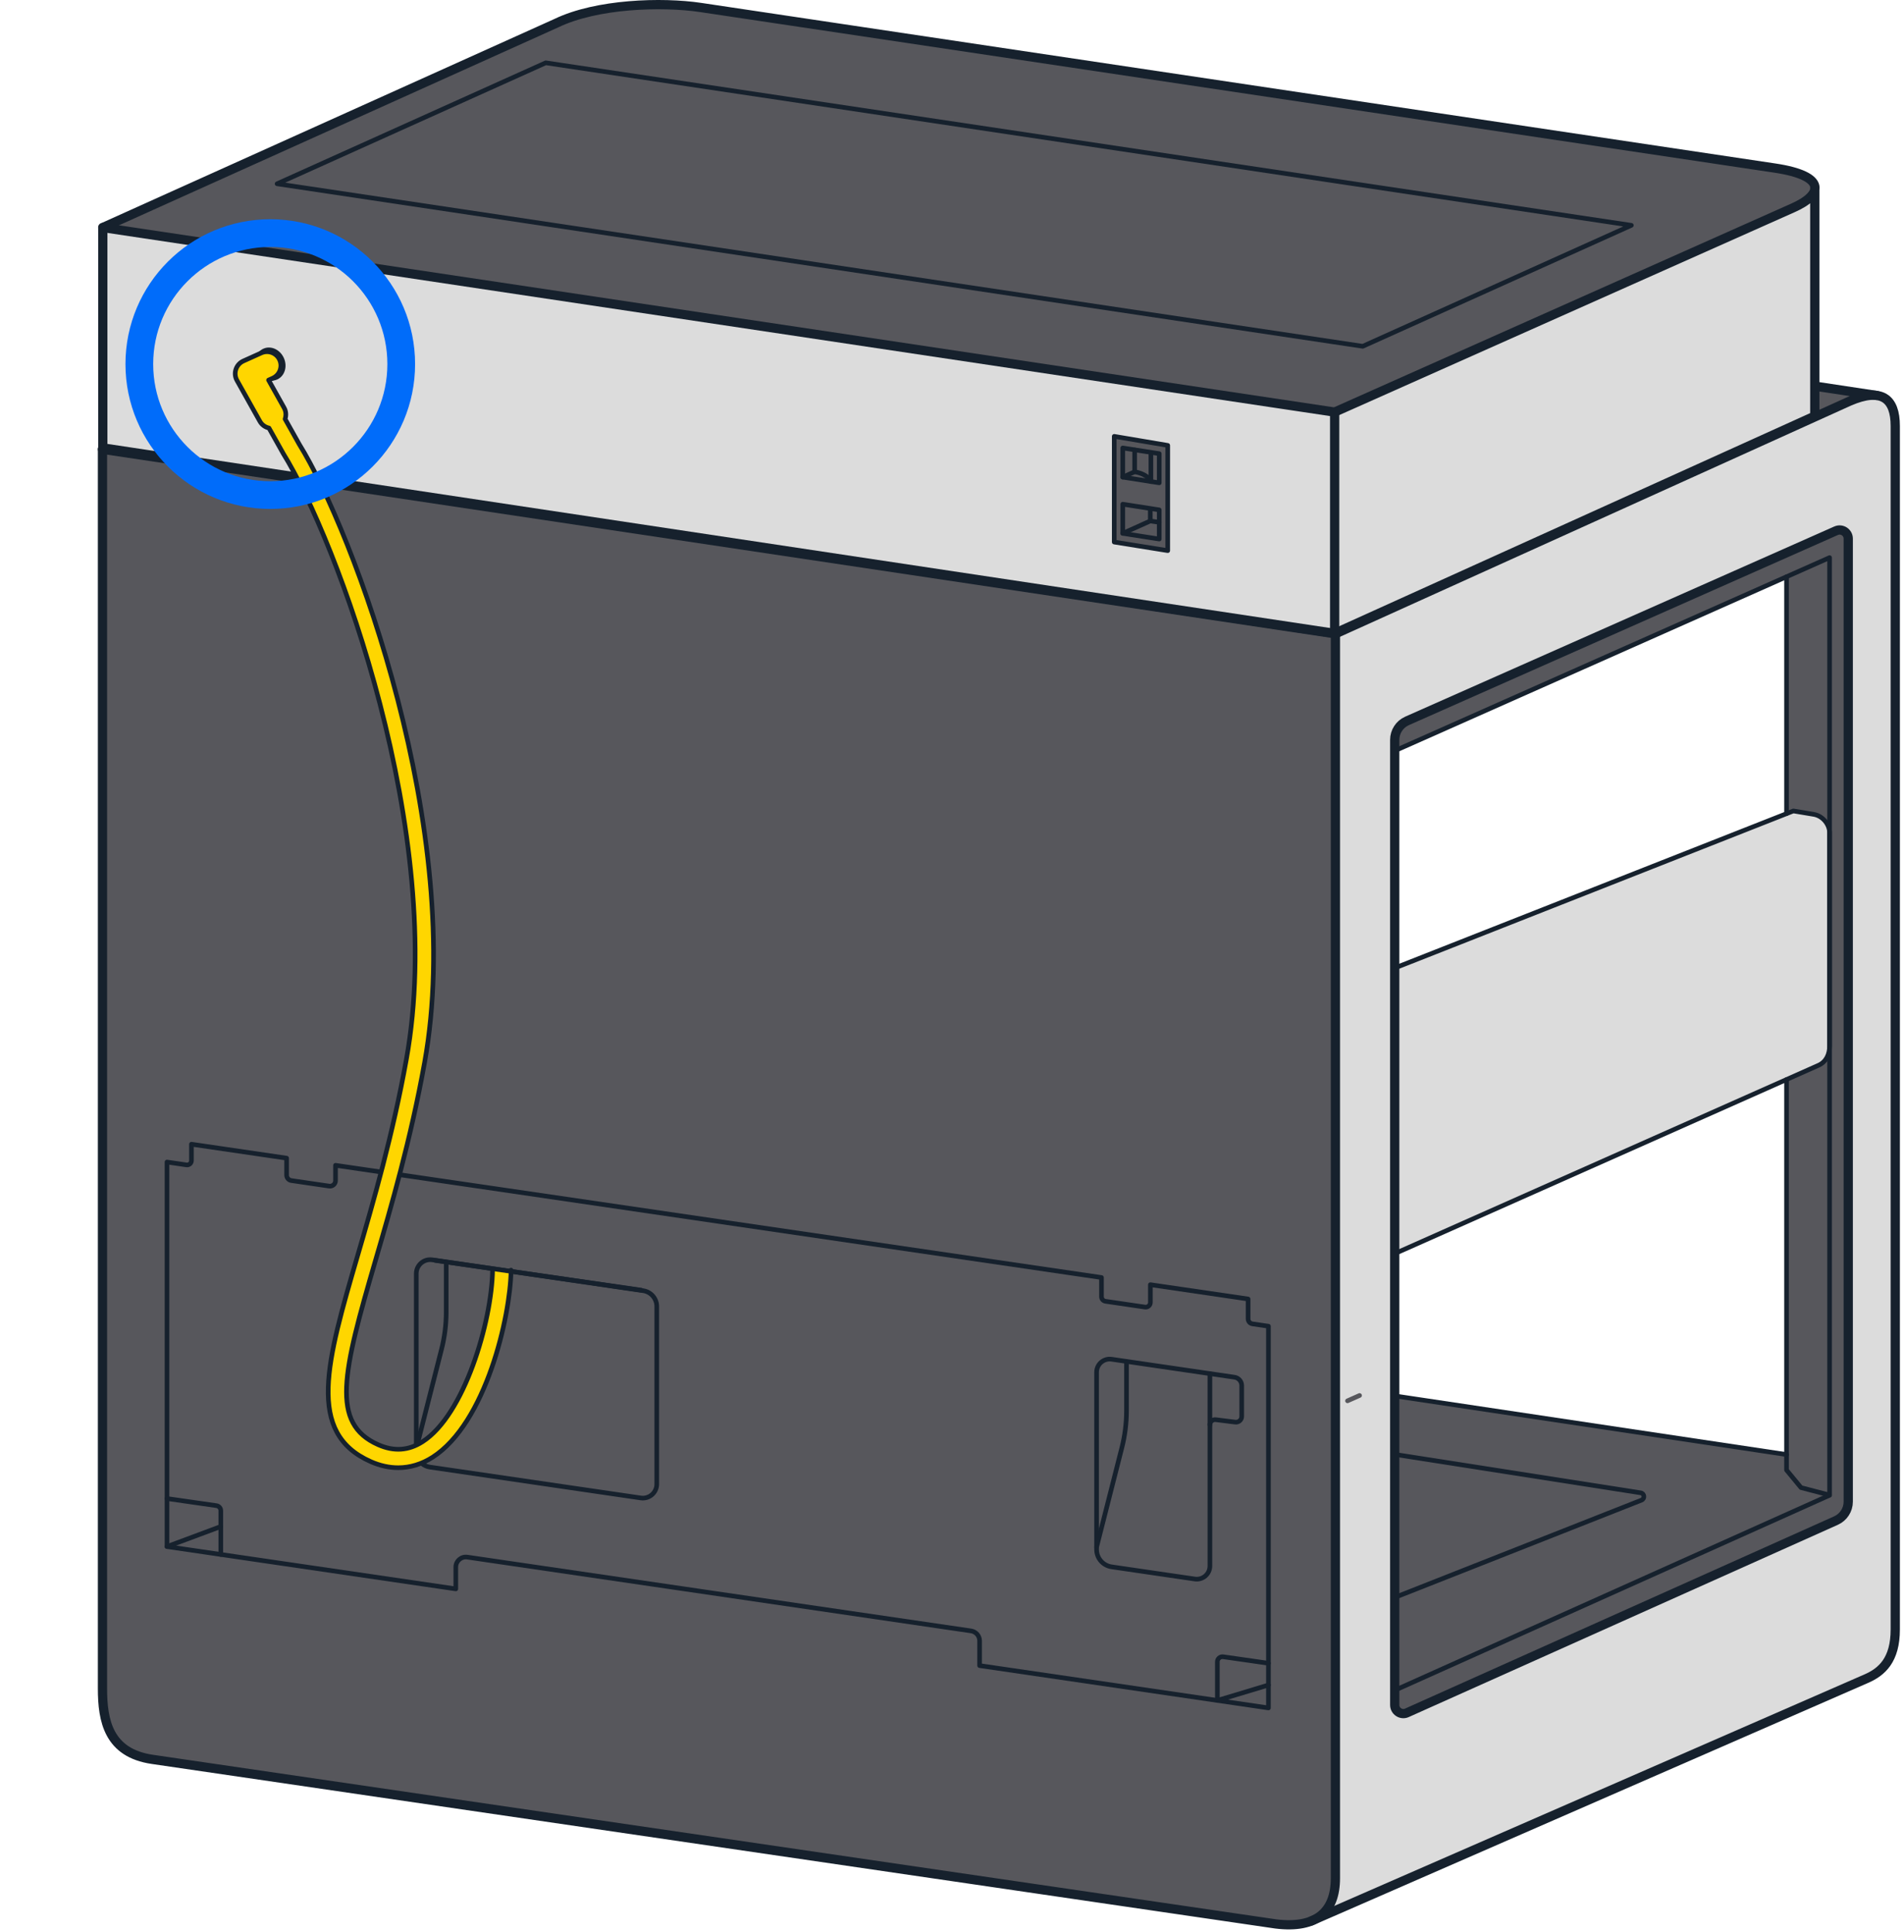 <?xml version="1.0" encoding="UTF-8" standalone="no"?>
<!DOCTYPE svg PUBLIC "-//W3C//DTD SVG 1.1//EN" "http://www.w3.org/Graphics/SVG/1.1/DTD/svg11.dtd">
<svg width="100%" height="100%" viewBox="0 0 206 209" version="1.1" xmlns="http://www.w3.org/2000/svg" xmlns:xlink="http://www.w3.org/1999/xlink" xml:space="preserve" xmlns:serif="http://www.serif.com/" style="fill-rule:evenodd;clip-rule:evenodd;stroke-linecap:round;stroke-linejoin:round;stroke-miterlimit:10;">
    <g transform="matrix(1,0,0,1,-47.834,-49.16)">
        <g transform="matrix(1,0,0,1,241.123,192.028)">
            <path d="M0,-54.864L-42.39,-38.165L-42.39,-61.66L0,-80.487L0,-54.864ZM0,14.469L-42.39,8.182L-42.39,-7.274L0,-26.107L0,14.469ZM-113.318,-87.967L-113.318,-103.719L-23.016,-90.336L-49.754,-78.456L-113.318,-87.967ZM-146.484,-92.929L-127.756,-101.492L-127.756,-90.127L-146.484,-92.929ZM9.713,-100.093L9.76,-100.094L-123.112,-120.138C-124.088,-120.285 -125.085,-120.147 -125.984,-119.74L-182.202,-94.274L-182.202,39.746C-182.202,43.266 -181.545,46.732 -176.807,47.426L-55.247,65.228C-53.673,65.421 -52.412,65.292 -51.426,64.897L-51.426,64.913L-51.302,64.859C-51.288,64.853 -51.274,64.847 -51.261,64.841L8.628,38.698C10.318,37.964 11.766,36.672 11.766,33.375L11.766,-96.791C11.766,-98.746 11.13,-99.929 9.713,-100.093" style="fill:rgb(87,87,92);fill-rule:nonzero;"/>
        </g>
        <g transform="matrix(1,0,0,1,247.803,136.338)">
            <path d="M0,75.242C0,76.125 -0.519,76.926 -1.325,77.287L-47.753,98.084C-48.371,98.361 -49.069,97.909 -49.069,97.231L-49.069,48.416L-3.223,28.048C-2.386,27.674 -2.02,26.848 -2.02,25.931L-2.02,2.919C-2.02,1.967 -2.788,1.061 -3.726,0.904L-5.941,0.535L-49.069,17.525L-49.069,-7.155C-49.069,-8.042 -48.547,-8.845 -47.736,-9.204L-1.313,-29.774C-0.695,-30.048 0,-29.596 0,-28.92L0,75.242ZM0.119,-43.774L-55.485,-18.623L-55.485,115.976C-55.485,118.222 -56.281,119.793 -57.94,120.531L1.949,94.389C3.639,93.654 5.087,92.362 5.087,89.065L5.087,-41.101C5.087,-44.086 3.616,-45.289 0.119,-43.774" style="fill:rgb(220,220,220);fill-rule:nonzero;"/>
        </g>
        <g transform="matrix(1,0,0,1,192.317,237.834)">
            <path d="M0,-120.119L0,14.48C0,18.089 -2.05,19.96 -6.441,19.422L-128.001,1.621C-132.739,0.927 -133.396,-2.54 -133.396,-6.06L-133.396,-140.079L0,-120.119Z" style="fill:none;fill-rule:nonzero;stroke:rgb(22,33,45);stroke-width:1px;"/>
        </g>
        <g transform="matrix(1,0,0,1,189.697,91.049)">
            <path d="M0,165.892L60.054,139.677C61.744,138.943 63.192,137.651 63.192,134.354L63.192,4.188C63.192,1.203 61.722,0 58.224,1.514L2.62,26.665" style="fill:none;fill-rule:nonzero;stroke:rgb(22,33,45);stroke-width:1px;"/>
        </g>
        <g transform="matrix(1,0,0,1,58.921,71.744)">
            <path d="M0,26.011L56.218,0.545C57.117,0.138 58.114,0 59.09,0.147L191.962,20.19" style="fill:none;fill-rule:nonzero;stroke:rgb(22,33,45);stroke-width:1px;"/>
        </g>
        <g transform="matrix(-0.989,-0.148,-0.148,0.989,123.839,69.158)">
            <path d="M-73.36,33.932L47.037,33.932L3.567,5.614L-117.893,5.598L-73.36,33.932Z" style="fill:none;fill-rule:nonzero;stroke:rgb(22,33,45);stroke-width:1px;"/>
        </g>
        <g transform="matrix(1,0,0,1,198.733,211.806)">
            <path d="M0,-82.623L0,21.764C0,22.441 0.698,22.893 1.316,22.616L47.745,1.819C48.551,1.458 49.069,0.658 49.069,-0.226L49.069,-104.387C49.069,-105.063 48.374,-105.516 47.756,-105.242L1.333,-84.672C0.523,-84.313 0,-83.509 0,-82.623Z" style="fill:none;fill-rule:nonzero;stroke:rgb(22,33,45);stroke-width:1px;"/>
        </g>
        <g transform="matrix(1,0,0,1,198.733,136.874)">
            <path d="M0,47.881L45.847,27.512C46.683,27.139 47.05,26.312 47.05,25.396L47.05,2.383C47.05,1.432 46.282,0.525 45.343,0.369L43.129,0L0,16.99" style="fill:none;fill-rule:nonzero;stroke:rgb(22,33,45);stroke-width:0.5px;"/>
        </g>
        <g transform="matrix(0,-1,-1,0,253.935,124.353)">
            <path d="M-12.812,12.812L12.812,12.812" style="fill:none;fill-rule:nonzero;stroke:rgb(22,33,45);stroke-width:0.5px;"/>
        </g>
        <g transform="matrix(1,0,0,1,198.733,189.971)">
            <path d="M0,-59.603L47.05,-80.499L47.05,20.896L43.96,20.09L42.39,18.189L42.39,-24.05" style="fill:none;fill-rule:nonzero;stroke:rgb(22,33,45);stroke-width:0.5px;"/>
        </g>
        <g transform="matrix(-0.912,0.409,0.409,0.912,205.118,240.689)">
            <path d="M-49.31,-10.558L2.26,-10.558" style="fill:none;fill-rule:nonzero;stroke:rgb(22,33,45);stroke-width:0.5px;"/>
        </g>
        <g transform="matrix(-0.989,-0.148,-0.148,0.989,199.439,197.033)">
            <path d="M-42.627,3.178L0.237,3.178" style="fill:none;fill-rule:nonzero;stroke:rgb(22,33,45);stroke-width:0.5px;"/>
        </g>
        <g transform="matrix(1,0,0,1,198.733,206.468)">
            <path d="M0,15.475L26.692,4.95C27.088,4.801 27.029,4.223 26.611,4.158L0,0" style="fill:none;fill-rule:nonzero;stroke:rgb(22,33,45);stroke-width:0.5px;"/>
        </g>
        <g transform="matrix(1,0,0,1,182.87,215.005)">
            <path d="M0,-23.202L0,-25.345L-10.572,-26.893L-10.572,-24.974C-10.572,-24.663 -10.848,-24.425 -11.156,-24.47L-15.428,-25.096C-15.678,-25.132 -15.863,-25.347 -15.863,-25.6L-15.863,-27.668L-98.735,-39.804L-98.735,-38.149C-98.735,-37.782 -99.06,-37.501 -99.423,-37.555L-103.513,-38.154C-103.808,-38.197 -104.026,-38.45 -104.026,-38.748L-104.026,-40.579L-114.323,-42.087L-114.323,-40.314C-114.323,-40.028 -114.577,-39.808 -114.86,-39.849L-116.968,-40.158L-116.968,1.434L-85.721,6.01L-85.721,3.653C-85.721,2.988 -85.131,2.479 -84.473,2.575L-29.979,10.555C-29.444,10.634 -29.048,11.092 -29.048,11.633L-29.048,14.309L2.2,18.885L2.2,-22.402L0.473,-22.654C0.201,-22.694 0,-22.927 0,-23.202Z" style="fill:none;fill-rule:nonzero;stroke:rgb(22,33,45);stroke-width:0.5px;"/>
        </g>
        <g transform="matrix(1,0,0,1,71.723,211.244)">
            <path d="M0,6.047L0,1.315C0,1.041 -0.201,0.808 -0.472,0.769L-5.822,0" style="fill:none;fill-rule:nonzero;stroke:rgb(22,33,45);stroke-width:0.5px;"/>
        </g>
        <g transform="matrix(-0.99,-0.142,-0.142,0.99,179.34,231.92)">
            <path d="M-5.264,-3.645L-0.318,-3.645C0.017,-3.644 0.275,-3.347 0.227,-3.016L-0.368,1.12L-5.6,-1.313" style="fill:none;fill-rule:nonzero;stroke:rgb(22,33,45);stroke-width:0.5px;"/>
        </g>
        <g transform="matrix(1,0,0,1,178.737,212.852)">
            <path d="M0,-9.58L0,5.687C0,6.556 -0.771,7.222 -1.63,7.096L-10.635,5.779C-11.569,5.642 -12.261,4.841 -12.261,3.898L-12.261,-15.267C-12.261,-16.136 -11.49,-16.802 -10.631,-16.676L2.657,-14.732C3.109,-14.666 3.443,-14.279 3.443,-13.823L3.443,-10.491C3.443,-10.111 3.106,-9.82 2.731,-9.875L0.643,-10.136C0.304,-10.186 0,-9.923 0,-9.58Z" style="fill:none;fill-rule:nonzero;stroke:rgb(22,33,45);stroke-width:0.5px;"/>
        </g>
        <g transform="matrix(1,0,0,1,117.417,207.842)">
            <path d="M0,-19.081L-22.816,-22.419C-23.727,-22.552 -24.545,-21.845 -24.545,-20.924L-24.545,-1.706C-24.545,-0.851 -23.917,-0.124 -23.071,0L-0.255,3.337C0.657,3.471 1.475,2.764 1.475,1.842L1.475,-17.375C1.475,-18.231 0.847,-18.957 0,-19.081Z" style="fill:none;fill-rule:nonzero;stroke:rgb(22,33,45);stroke-width:0.5px;"/>
        </g>
        <g transform="matrix(1,0,0,1,92.872,185.775)">
            <path d="M0,20.066L2.736,9.308C3.069,7.997 3.238,6.651 3.238,5.299L3.238,0" style="fill:none;fill-rule:nonzero;stroke:rgb(22,33,45);stroke-width:0.5px;"/>
        </g>
        <g transform="matrix(1,0,0,1,166.476,196.435)">
            <path d="M0,20.066L2.736,9.308C3.069,7.997 3.238,6.651 3.238,5.299L3.238,0" style="fill:none;fill-rule:nonzero;stroke:rgb(22,33,45);stroke-width:0.5px;"/>
        </g>
        <g transform="matrix(0.937,-0.349,-0.349,-0.937,66.464,217.387)">
            <path d="M-0.196,1.086L6.018,1.085" style="fill:none;fill-rule:nonzero;stroke:rgb(22,33,45);stroke-width:0.5px;"/>
        </g>
        <g transform="matrix(0,-1,-1,0,181.504,200.504)">
            <path d="M-2.768,2.768L2.768,2.768" style="fill:none;fill-rule:nonzero;stroke:rgb(22,33,45);stroke-width:0.5px;"/>
        </g>
        <g transform="matrix(1,0,0,1,94.64,75.1)">
            <path d="M0,23.999L21.846,14.011L30.98,5.902L30.98,0" style="fill:none;fill-rule:nonzero;stroke:rgb(22,33,45);stroke-width:0.5px;"/>
        </g>
        <g transform="matrix(0,1,1,0,119.154,96.324)">
            <path d="M-5.787,-5.787L5.787,-5.787" style="fill:none;fill-rule:nonzero;stroke:rgb(22,33,45);stroke-width:0.5px;"/>
        </g>
        <g transform="matrix(1,0,0,1,127.805,88.309)">
            <path d="M0,15.753L0,0L90.302,13.384" style="fill:none;fill-rule:nonzero;stroke:rgb(22,33,45);stroke-width:0.5px;"/>
        </g>
        <g transform="matrix(0.913,-0.408,-0.408,-0.913,92.674,105.069)">
            <path d="M-1.818,8.517L39.901,8.517" style="fill:none;fill-rule:nonzero;stroke:rgb(22,33,45);stroke-width:0.5px;"/>
        </g>
        <g transform="matrix(0.914,-0.405,-0.405,-0.914,193.798,200.915)">
            <path d="M-0.061,0.29L1.368,0.29" style="fill:none;fill-rule:nonzero;stroke:rgb(87,87,92);stroke-width:0.5px;"/>
        </g>
        <g transform="matrix(1,0,0,1,244.181,97.677)">
            <path d="M0,-28.342L0,-28.352C-0.143,-29.165 -1.433,-29.907 -4.322,-30.339L-120.553,-47.71C-124.718,-48.332 -131.78,-48.121 -136.153,-46.011L-185.225,-23.906L-185.225,-0.073L-51.947,19.99L0,-3.51L0,-28.046C0.017,-28.146 0.016,-28.244 0,-28.342" style="fill:rgb(220,220,220);fill-rule:nonzero;"/>
        </g>
        <g transform="matrix(1,0,0,1,58.957,69.307)">
            <path d="M0,4.464L49.071,-17.641C53.444,-19.751 60.507,-19.962 64.672,-19.339L180.903,-1.969C186.566,-1.122 186.111,0.916 182.837,2.35L133.278,24.426L0,4.464Z" style="fill:rgb(87,87,92);fill-rule:nonzero;"/>
        </g>
        <g transform="matrix(-0.987,-0.158,-0.158,0.987,169.399,95.977)">
            <path d="M-6.733,11.829L-0.867,11.829L0.94,0.535L-4.934,0.584L-6.733,11.829Z" style="fill:rgb(87,87,92);fill-rule:nonzero;"/>
        </g>
        <g transform="matrix(-0.411,-0.912,-0.912,0.411,76.058,87.64)">
            <path d="M-1.239,-1.918C-2.108,-1.917 -2.814,-1.309 -2.814,-0.559C-2.814,0.193 -2.108,0.8 -1.239,0.8C-0.369,0.8 0.337,0.192 0.336,-0.558C0.336,-1.309 -0.369,-1.918 -1.239,-1.918" style="fill:rgb(87,87,92);fill-rule:nonzero;"/>
        </g>
        <g transform="matrix(1,0,0,1,192.234,73.771)">
            <path d="M0,43.896L0,19.962L-133.278,0" style="fill:none;fill-rule:nonzero;stroke:rgb(22,33,45);stroke-width:1px;"/>
        </g>
        <g transform="matrix(1,0,0,1,244.181,97.685)">
            <path d="M0,-28.36L0,-3.519L-51.947,19.981L-185.225,-0.081L-185.225,-23.915L-136.154,-46.02C-131.781,-48.13 -124.718,-48.341 -120.553,-47.718L-4.322,-30.347C1.341,-29.501 0.886,-27.463 -2.388,-26.028L-51.947,-3.953" style="fill:none;fill-rule:nonzero;stroke:rgb(22,33,45);stroke-width:1px;"/>
        </g>
        <g transform="matrix(-0.987,-0.158,-0.158,0.987,169.399,95.977)">
            <path d="M-6.733,11.829L-0.867,11.829L0.94,0.535L-4.934,0.584L-6.733,11.829Z" style="fill:none;fill-rule:nonzero;stroke:rgb(22,33,45);stroke-width:0.5px;"/>
        </g>
        <g transform="matrix(-0.988,-0.154,-0.154,0.988,169.624,103.412)">
            <path d="M-4.213,3.444L-0.219,3.444L0.267,0.327L-3.727,0.327L-4.213,3.444Z" style="fill:none;fill-rule:nonzero;stroke:rgb(22,33,45);stroke-width:0.5px;"/>
        </g>
        <g transform="matrix(-0.988,-0.154,-0.154,0.988,169.624,97.331)">
            <path d="M-4.213,3.444L-0.219,3.444L0.267,0.327L-3.727,0.327L-4.213,3.444Z" style="fill:none;fill-rule:nonzero;stroke:rgb(22,33,45);stroke-width:0.5px;"/>
        </g>
        <g transform="matrix(1,0,0,1,169.309,100.664)">
            <path d="M0,0.104L1.287,-0.476C2.328,-0.299 2.922,0.215 3.047,0.58" style="fill:none;fill-rule:nonzero;stroke:rgb(22,33,45);stroke-width:0.5px;"/>
        </g>
        <g transform="matrix(0,-1,-1,0,171.776,99.008)">
            <path d="M-1.18,1.18L1.18,1.18" style="fill:none;fill-rule:nonzero;stroke:rgb(22,33,45);stroke-width:0.5px;"/>
        </g>
        <g transform="matrix(0,-1,-1,0,173.914,99.685)">
            <path d="M-1.559,1.559L1.559,1.559" style="fill:none;fill-rule:nonzero;stroke:rgb(22,33,45);stroke-width:0.5px;"/>
        </g>
        <g transform="matrix(1,0,0,1,169.309,104.192)">
            <path d="M0,2.657L2.978,1.316L2.978,0" style="fill:none;fill-rule:nonzero;stroke:rgb(22,33,45);stroke-width:0.5px;"/>
        </g>
        <g transform="matrix(0.989,0.148,0.148,-0.989,172.303,105.437)">
            <path d="M-0.005,-0.073L0.973,-0.073" style="fill:none;fill-rule:nonzero;stroke:rgb(22,33,45);stroke-width:0.5px;"/>
        </g>
        <g transform="matrix(-0.411,-0.912,-0.912,0.411,76.058,87.64)">
            <ellipse cx="-1.239" cy="-0.559" rx="1.575" ry="1.359" style="fill:none;stroke:rgb(22,33,45);stroke-width:0.5px;"/>
        </g>
        <g transform="matrix(0.989,0.148,0.148,-0.989,78.952,58.234)">
            <path d="M0.475,-10.853L119.24,-10.853L146.045,6.388L27.28,6.388L0.475,-10.853Z" style="fill:none;fill-rule:nonzero;stroke:rgb(22,33,45);stroke-width:0.5px;"/>
        </g>
        <g transform="matrix(1,0,0,1,101.128,108.394)">
            <path d="M0,78.115C-0.085,83.77 -3.078,93.822 -7.575,96.701C-9.097,97.677 -10.669,97.783 -12.377,97.025C-17.568,94.725 -16.215,89.24 -12.657,77.052C-10.968,71.261 -8.864,64.056 -7.354,55.673C-2.87,30.788 -15.087,-1.811 -20.913,-11.173L-22.45,-13.914C-22.318,-14.302 -22.34,-14.741 -22.557,-15.127L-24.237,-18.125L-23.79,-18.326C-23.035,-18.666 -22.698,-19.554 -23.039,-20.31C-23.379,-21.065 -24.267,-21.4 -25.022,-21.061L-26.963,-20.187C-27.347,-20.014 -27.64,-19.689 -27.771,-19.289C-27.903,-18.889 -27.86,-18.453 -27.655,-18.086L-25.174,-13.66C-24.957,-13.274 -24.594,-13.027 -24.194,-12.937L-22.634,-10.156C-16.904,-0.947 -4.936,30.973 -9.322,55.317C-10.813,63.597 -12.9,70.747 -14.577,76.491C-17.962,88.087 -20.197,95.748 -13.188,98.853C-12.19,99.296 -11.191,99.515 -10.211,99.515C-8.927,99.515 -7.674,99.137 -6.497,98.386C-0.723,94.689 1.924,83.193 2,78.144" style="fill:rgb(255,214,0);fill-rule:nonzero;stroke:rgb(22,33,45);stroke-width:0.5px;stroke-linecap:butt;stroke-linejoin:miter;"/>
        </g>
        <g transform="matrix(0.99,0.143,0.143,-0.99,95.271,183.915)">
            <path d="M-0.115,-1.604L22.379,-1.604" style="fill:none;fill-rule:nonzero;stroke:rgb(22,33,45);stroke-width:0.5px;stroke-linecap:butt;stroke-linejoin:miter;"/>
        </g>
        <g transform="matrix(0,-1,-1,0,77.076,74.372)">
            <circle cx="-14.168" cy="0" r="14.168" style="fill:none;stroke:rgb(0,108,250);stroke-width:3px;stroke-linejoin:miter;"/>
        </g>
    </g>
</svg>
